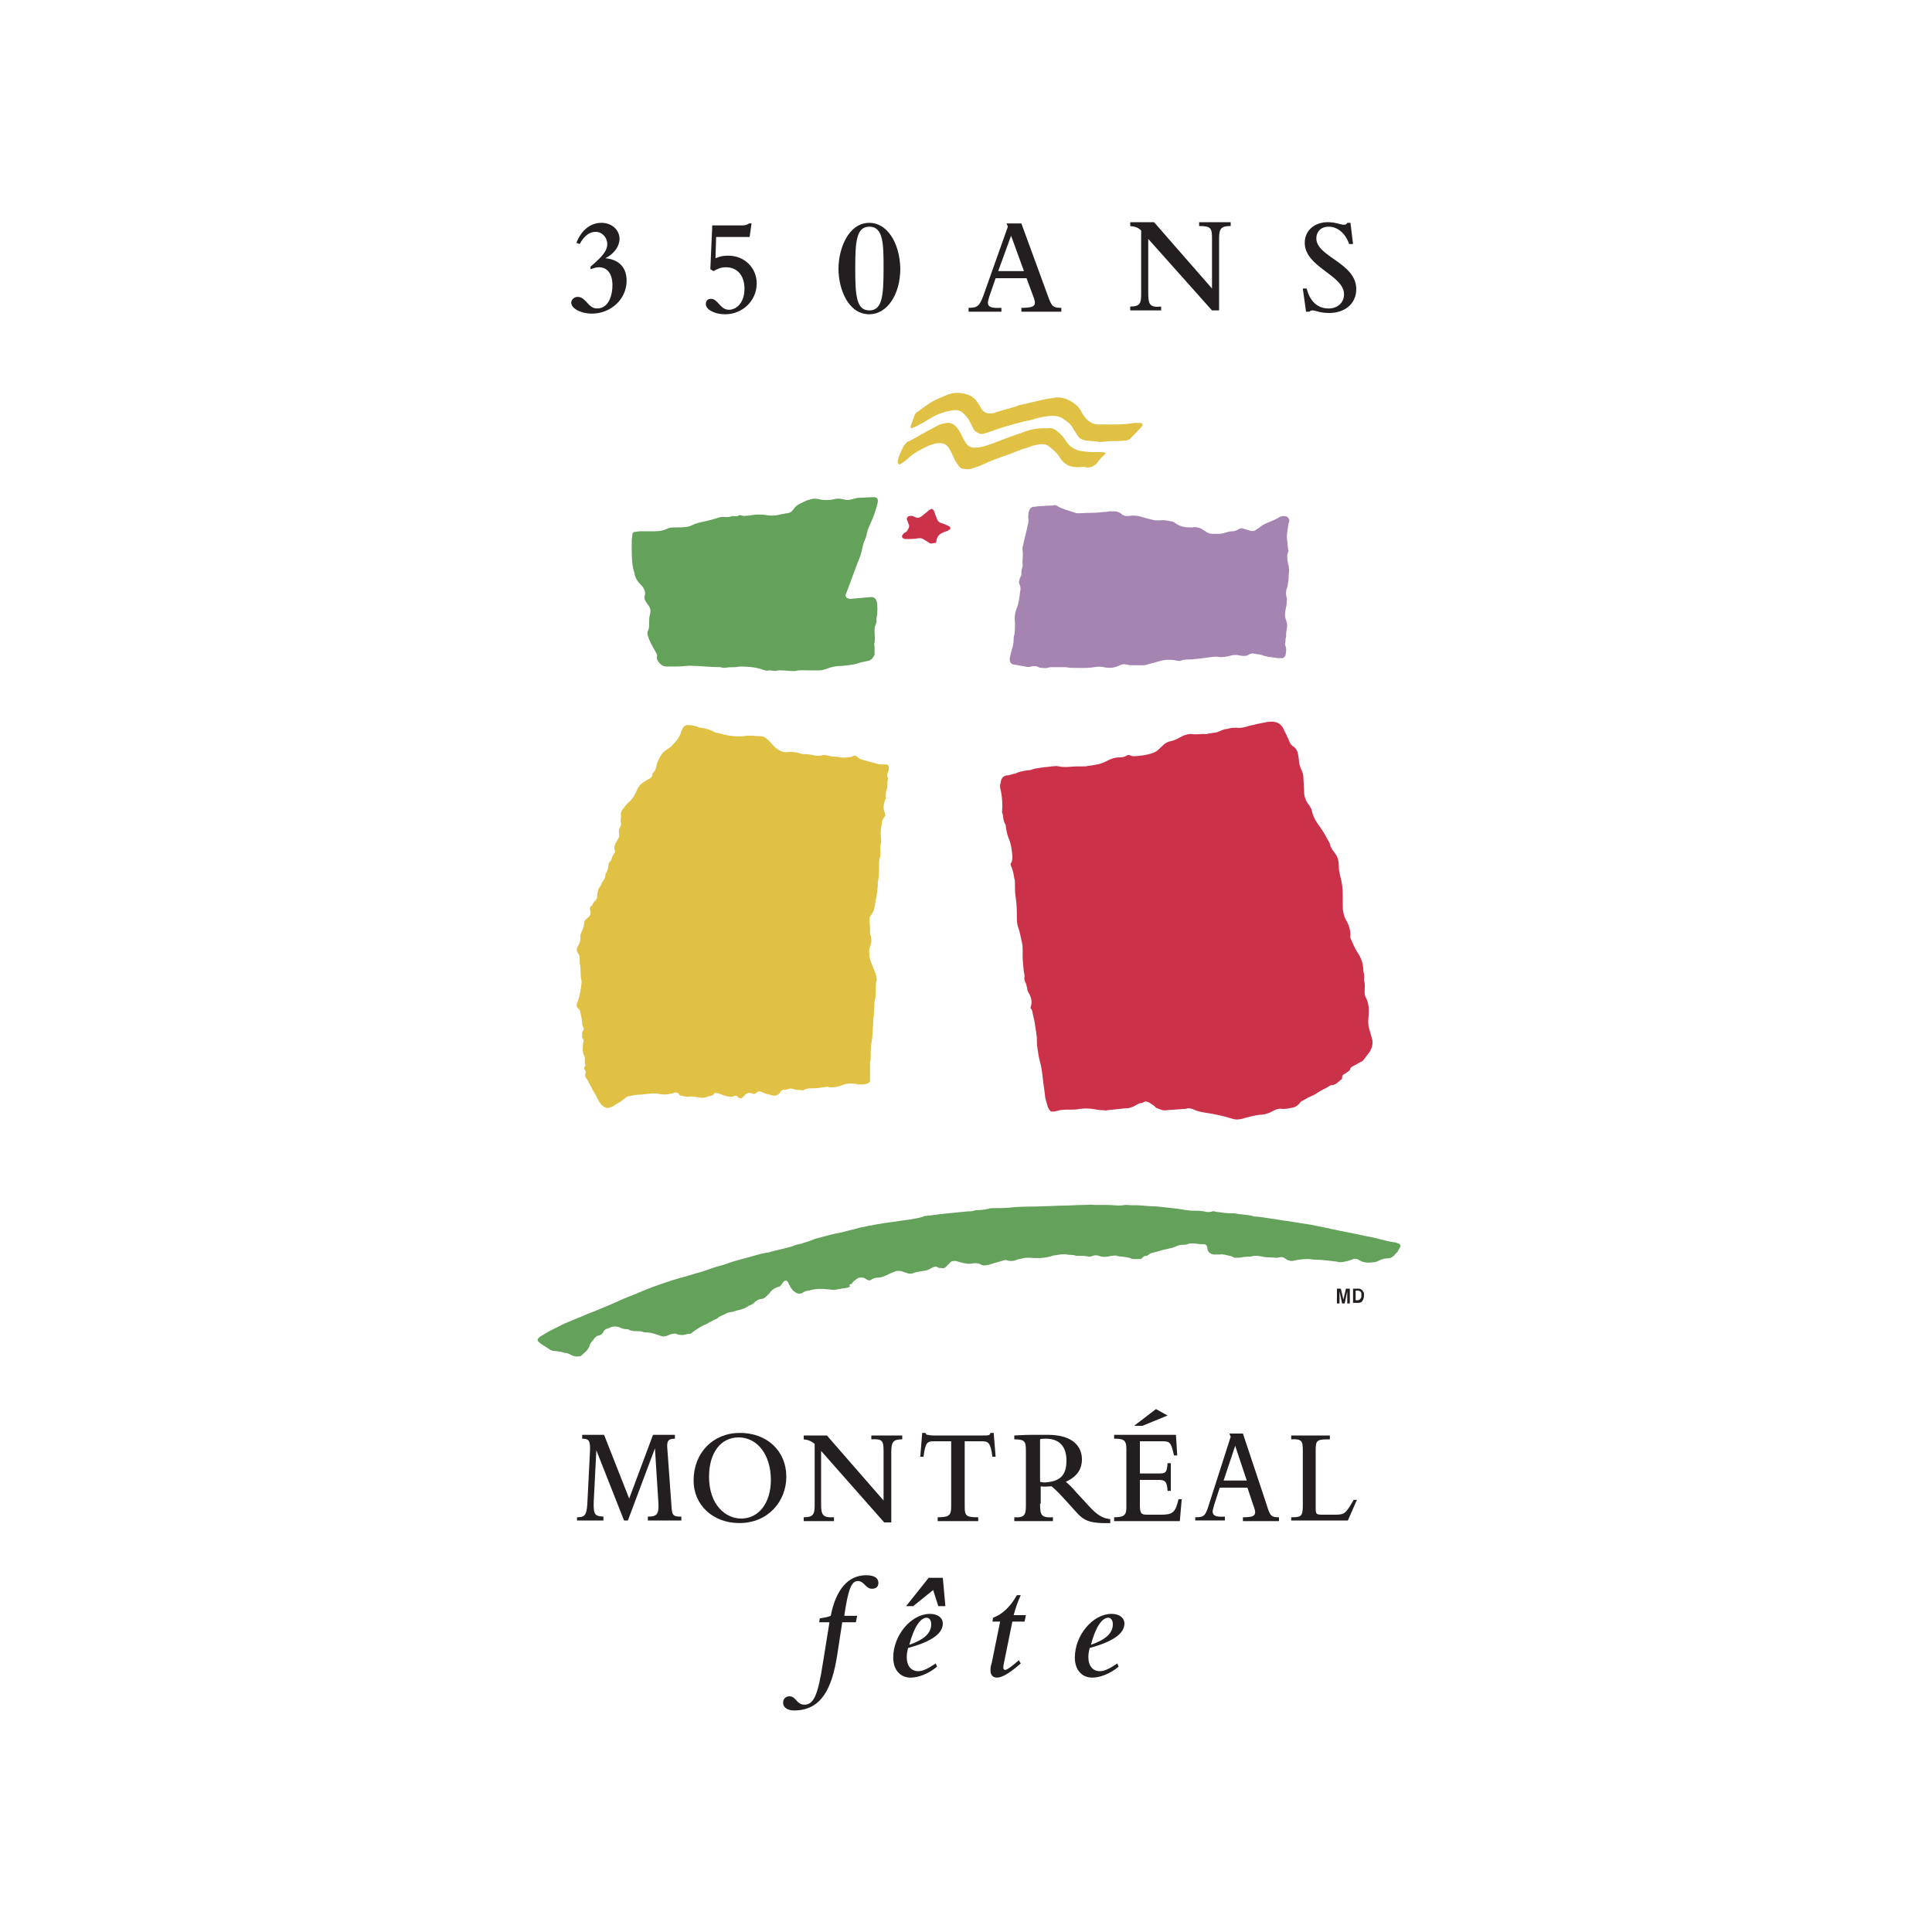 <?xml version="1.0" encoding="UTF-8"?> <svg xmlns="http://www.w3.org/2000/svg" xmlns:xlink="http://www.w3.org/1999/xlink" version="1.1" id="Layer_1" x="0px" y="0px" viewBox="0 0 300 300" style="enable-background:new 0 0 300 300;" xml:space="preserve"> <style type="text/css"> .st0{fill:#CB3149;} .st1{fill:#E0C143;} .st2{fill:#64A15A;} .st3{fill:#A684B2;} .st4{fill:#231F20;} .st5{fill-rule:evenodd;clip-rule:evenodd;fill:#231F20;} </style> <path class="st0" d="M160.3,157.1c0.1,0.5,0.2,0.9,0.3,1.3c0.1,0.6,0.2,1.3,0.3,1.9c0,0.3,0.1,0.6,0.1,0.8c0,0.6,0,1.1,0.1,1.7 c0.1,0.7,0.2,1.4,0.4,2.1c0.2,0.7,0.3,1.5,0.4,2.3c0.1,1.1,0.3,2.1,0.4,3.2c0.1,0.5,0.3,1,0.4,1.5c0.1,0.2,0.2,0.4,0.4,0.6 c0.1,0.1,0.2,0.1,0.3,0.1c0.2,0,0.5,0,0.7-0.1c0.7-0.2,1.4-0.2,2.1-0.2c0.5,0,0.9,0,1.4-0.1c0.7-0.1,1.4-0.1,2.1,0 c0.6,0.1,1.1,0.2,1.7,0.2c0.2,0,0.3,0.1,0.5,0c0.6-0.1,1.2-0.1,1.8-0.2c0.4,0,0.7-0.1,1.1-0.1c0.6,0,1.1-0.2,1.6-0.5 c0.2-0.1,0.4-0.2,0.6-0.3c0.2,0,0.3,0,0.5-0.1c0.4-0.3,0.8-0.1,1.1,0.1c0.2,0.1,0.4,0.3,0.6,0.4c0.1,0.1,0.2,0.2,0.3,0.3 c0.5,0.2,1,0.5,1.6,0.4c0.9-0.1,1.7-0.1,2.6-0.2c0.2,0,0.5,0,0.7-0.1c0.3,0,0.6,0,1,0.2c0.6,0.3,1.3,0.4,1.9,0.5 c1.4,0.2,2.7,0.5,4,0.9c0.4,0.1,0.7,0.2,1.1,0.1c0.3,0,0.6-0.1,0.9-0.2c0.8-0.2,1.5-0.4,2.3-0.5c0.7,0,1.4-0.2,2.1-0.6 c0.5-0.3,1-0.4,1.5-0.3c0.5,0,1-0.1,1.5-0.2c0.5-0.1,0.9-0.4,1.2-0.8c0.1-0.1,0.1-0.2,0.2-0.2c0.5-0.2,0.8-0.5,1.3-0.7 c0.5-0.2,0.9-0.4,1.3-0.7c0.6-0.4,1.2-0.6,1.8-1c0.1-0.1,0.2-0.1,0.4-0.1c0.6-0.1,1-0.6,1.4-0.9c0.1,0,0.1-0.2,0.1-0.3 c0-0.3,0.2-0.5,0.5-0.6c0.1-0.1,0.3-0.2,0.4-0.3c0.2-0.1,0.3-0.2,0.4-0.5c0-0.1,0.2-0.2,0.3-0.3c0.5-0.2,1-0.6,1.5-0.8 c0.1,0,0.2-0.2,0.3-0.3c0.3-0.4,0.6-0.8,0.9-1.2c0.3-0.5,0.5-1.1,0.4-1.8c-0.1-0.4-0.2-0.7-0.3-1.1c-0.3-0.8-0.4-1.6-0.3-2.4 c0.1-1.1,0.1-2.1-0.4-3.1c-0.2-0.3-0.2-0.7-0.2-1c0-0.6,0.1-1.1-0.1-1.7c0-0.1,0-0.1,0-0.2c0.1-0.4,0-0.8-0.1-1.2 c0-1.1-0.3-2-0.9-2.9c-0.4-0.6-0.7-1.3-1-2c-0.1-0.2-0.2-0.5-0.1-0.7c0-0.7-0.2-1.4-0.5-2c-0.5-0.8-0.7-1.6-0.7-2.5 c0-0.5,0-1.1,0-1.6c0-1.1-0.1-2.1-0.4-3.1c-0.1-0.4-0.2-0.8-0.2-1.3c0-0.8-0.1-1.6-0.6-2.2c-0.1-0.1-0.2-0.3-0.3-0.4 c-0.2-0.3-0.4-0.6-0.5-1c0-0.1,0-0.2-0.1-0.3c-0.4-0.7-0.8-1.5-1.3-2.2c-0.6-0.8-1.2-1.7-1.4-2.7c0-0.2-0.1-0.3-0.2-0.5 c-0.1-0.2-0.2-0.4-0.4-0.6c-0.4-0.6-0.6-1.2-0.6-1.9c0-0.4-0.1-1.6-0.1-2c0-0.5-0.1-0.9-0.3-1.3c-0.2-0.5-0.4-1-0.4-1.5 c0-0.3-0.1-0.6-0.1-0.8c-0.1-0.6-0.3-1.1-0.8-1.4c-0.3-0.2-0.5-0.5-0.6-0.8c-0.1-0.3-0.3-0.6-0.4-0.9c-0.2-0.4-0.4-0.8-0.6-1.2 c-0.3-0.5-0.7-0.8-1.3-0.9c-0.4-0.1-0.7,0-1.1,0c-0.5,0.1-1,0.2-1.5,0.3c-0.4,0.1-0.8,0.2-1.3,0.3c-0.6,0.2-1.3,0.4-2,0.3 c-0.4,0-0.7,0-1.1,0.1c-0.1,0-0.3,0.1-0.4,0.1c-0.3,0-0.5,0.1-0.8,0.2c-0.4,0.2-0.9,0.4-1.3,0.4c-0.2,0-0.5,0.1-0.7,0.1 c-0.1,0-0.3,0.1-0.4,0.1c-0.7-0.1-1.4,0.1-2.1,0c-0.6-0.1-1.1,0.1-1.6,0.3c-0.2,0.1-0.3,0.2-0.4,0.2c-0.3,0.2-0.7,0.4-1.1,0.5 c-0.2,0.1-0.5,0.1-0.7,0.2c-0.7,0.2-1.4,1.3-2.1,1.6c-0.9,0.4-1.8,0.5-2.7,0.6c-0.4,0-0.7,0.1-1.1-0.1c-0.2-0.1-0.3-0.1-0.5,0 c-0.3,0.2-0.7,0.3-1.1,0.3c-0.7,0-1.4,0.2-2.1,0.6c-0.4,0.2-0.9,0.4-1.4,0.5c-0.2,0-0.4,0.1-0.6,0.1c-0.4,0.1-0.8,0.1-1.2,0.2 c-1,0-1.9,0-2.9,0.1c-0.4,0-0.9,0-1.3-0.1c-0.4-0.1-0.7,0-1.1,0c-0.5,0.1-1.1,0.1-1.6,0.2c-0.5,0.1-1,0.1-1.5,0.3 c-0.2,0.1-0.4,0.1-0.6,0.1c-0.6,0.1-1.3,0.2-1.9,0.5c-0.1,0.1-0.3,0-0.4,0.1c-0.3,0.1-0.7,0.2-1,0.2c-0.5,0.1-0.8,0.4-0.9,1 c0,0.2-0.1,0.3-0.1,0.5c0,0.1,0,0.3,0,0.4c0.3,1.2,0.4,2.5,0.3,3.7c0,0.1,0,0.3,0.1,0.4c0.1,0.6,0.1,1.1,0.4,1.6 c0.1,0.1,0.1,0.3,0.1,0.5c0.1,0.6,0.2,1.1,0.4,1.6c0.4,0.9,0.5,1.8,0.6,2.8c0,0.4,0,0.8-0.2,1.1c-0.1,0.1-0.1,0.3,0,0.5 c0.3,0.6,0.4,1.3,0.5,1.9c0.1,0.3,0.1,0.5,0.1,0.8c0,0.7,0,1.4,0.1,2c0.2,1.2,0.2,2.4,0.2,3.6c0,0.4,0.1,0.9,0.2,1.2 c0.3,0.8,0.4,1.6,0.6,2.4c0.1,0.5,0.1,0.9,0.1,1.4c0,0.4,0,0.7,0,1.1c0.1,0.9,0.1,1.8,0.3,2.6c0,0,0,0.1,0,0.1 c-0.1,0.4,0,0.8,0.2,1.1c0.1,0.2,0.1,0.5,0.2,0.7c0,0.3,0.1,0.6,0.3,0.9c0.4,0.7,0.5,1.4,0.2,2.2C160.3,156.9,160.3,157,160.3,157.1 z"></path> <path class="st1" d="M97.1,170.5c0.2-0.2,0.5-0.3,0.7-0.3c0.3-0.1,0.6-0.1,1-0.2c0.8,0,1.5-0.1,2.3-0.2c0.3,0,0.6,0,0.9,0 c0.8,0.2,1.5,0.2,2.3,0c0.1,0,0.2,0,0.3-0.1c0.3-0.1,0.7-0.1,0.9,0.3c0,0.1,0.1,0.1,0.2,0.1c0.4,0.1,0.7,0.2,1.1,0.2 c0.6-0.1,1.1,0,1.7,0.1c0.4,0.1,0.9,0.1,1.3-0.1c0.3-0.1,0.5-0.1,0.8-0.2c0.2-0.1,0.3-0.4,0.5-0.4c0.3,0,0.5,0.1,0.8,0.2 c0.4,0.2,1.7,0.6,2.1,0.3c0.2-0.1,0.4-0.1,0.5,0.1c0.5,0.4,0.6,0.3,0.9,0c0.1-0.1,0.2-0.2,0.3-0.3c0.2-0.2,0.4-0.3,0.7-0.3 c0.3,0,0.7,0.3,0.9,0.1c0.1-0.1,0.3-0.2,0.4-0.3c0.3-0.2,1.3,0.5,1.6,0.4c0.3,0.1,0.5,0.2,0.7,0.2c0.4,0.1,0.7,0,1-0.3 c0.1,0,0.1-0.1,0.1-0.2c0.2-0.2,0.4-0.4,0.7-0.4c0.2,0,0.4,0,0.6-0.1c0.3-0.1,0.5-0.1,0.8,0c0.4,0.2,0.9,0.1,1.4,0.2 c0.1,0,0.2,0,0.3-0.1c0.4-0.2,0.8-0.2,1.3-0.2c0.6,0,1.3-0.1,1.9-0.2c0.2,0,0.4-0.1,0.6,0c0.5,0.1,1,0,1.5-0.1 c0.3-0.1,0.6-0.2,0.9-0.3c0.5-0.2,1.1-0.2,1.7-0.1c0.3,0.1,0.5,0.1,0.8,0.1c0.4,0,0.8,0,1.2-0.2c0.2-0.1,0.3-0.2,0.3-0.4 c0-0.1,0-0.2,0-0.3c0-0.7,0-1.4,0-2c0-0.2,0-0.4,0-0.5c0.1-0.4,0.1-0.7,0.1-1.1c0-0.6,0-1.2,0.1-1.8c0.1-0.6,0.2-1.3,0.2-1.9 c0-0.5,0.1-1.1,0.1-1.6c0-0.4,0.1-0.8,0.1-1.3c0.1-0.7,0-1.5,0.2-2.2c0.1-0.7,0.1-1.3,0.1-2c0-0.2,0-0.5,0.1-0.7 c0.3-1-1.3-3.3-1.1-4.3c0,0,0-0.1,0-0.1c-0.1-0.4,0-0.7,0.1-1c0.1-0.3,0.2-0.6,0.2-0.9c0-0.3,0-0.6-0.1-0.8 c-0.1-0.2-0.1-0.4-0.1-0.6c0-0.6,0-1.2-0.1-1.8c0-0.3,0-0.5,0.2-0.7c0.1-0.1,0.1-0.2,0.2-0.3c0.2-0.3,0.3-0.6,0.4-1 c0.1-0.4,0.1-0.8,0.2-1.2c0.2-0.7,0.2-1.4,0.3-2.1c0-0.2,0-0.4,0-0.5c0.2-0.9,0.2-1.8,0.2-2.8c0-0.3,0-0.6,0.1-1 c0.2-0.5,0.1-1.1,0.1-1.6c0-0.5,0.2-1,0.1-1.6c-0.1-0.5,0-1,0-1.5c0-0.2,0.1-0.4,0.1-0.5c0-0.5,0.1-0.8,0.4-1.2 c0.1-0.1,0.1-0.2,0.2-0.3c-0.1-0.2-0.1-0.3-0.1-0.4c-0.3-0.6-0.2-1.3,0-1.9c0-0.1,0.1-0.1,0.1-0.2c0.1-0.3,0.1,0.5,0.1,0.2 c-0.1-0.6-0.1-1.2,0.1-1.8c0.1-0.2,0.1-0.5,0.1-0.7c0-0.2,0-0.4,0-0.5c0.1-0.3,0.1-0.5,0-0.7c-0.1-0.2,0-0.4,0-0.5 c0.1-0.2,0.2-0.4,0.2-0.6c0-0.2,0-0.4,0-0.5c0-0.1-0.2-0.3-0.3-0.3c-0.2,0-0.4,0-0.6,0c-0.3,0-0.6,0-0.9-0.1 c-0.7-0.2-1.5-0.4-2.2-0.6c-0.3-0.1-0.6-0.2-0.8-0.4c-0.3-0.3-0.5-0.4-0.9-0.1c-0.6,0.1-1.2,0.2-1.9,0.1c-0.2-0.1-0.5-0.1-0.7-0.1 c-0.4,0-0.9-0.1-1.3-0.2c-0.3-0.1-0.5-0.1-0.8,0c-0.4,0.1-0.7,0.1-1.1,0c-0.5-0.1-1-0.2-1.5-0.2c-0.2,0-0.5,0-0.7-0.1 c-0.6-0.2-1.3-0.3-2-0.2c-0.4,0-0.7,0-1.1-0.2c-0.2-0.1-0.4-0.2-0.5-0.3c-0.7-0.4-1.4-1.7-2.2-1.9c-0.2-0.1-0.5-0.1-0.7-0.1 c-0.1,0-0.3,0-0.4,0c-0.6-0.1-1.3-0.1-1.9,0c-1.1,0.1-2.2,0-3.3-0.3c-0.3-0.1-0.5-0.1-0.8-0.2c-0.1,0-0.3,0-0.4-0.1 c-0.7-0.4-1.4-0.6-2.2-0.7c-0.2,0-0.4-0.1-0.6-0.2c-0.4-0.1-0.8-0.2-1.2-0.2c-0.5-0.1-0.9,0.2-1.1,0.7c-0.1,0.2-0.2,0.4-0.2,0.6 c-0.3,0.7-0.7,1.2-1.2,1.7c-0.3,0.4-0.7,0.6-1.1,0.9c-0.3,0.2-0.5,0.4-0.7,0.7c-0.3,0.4-0.5,0.9-0.7,1.4c-0.1,0.5-0.2,1.1-0.6,1.4 c-0.1,0.1-0.1,0.2-0.1,0.3c0,0.3-0.2,0.4-0.4,0.6c-0.2,0.1-0.5,0.2-0.7,0.4c-0.6,0.3-1,0.7-1.3,1.4c-0.3,0.7-0.7,1.4-1.3,1.9 c-0.2,0.2-0.5,0.5-0.7,0.8c-0.3,0.3-0.5,0.7-0.5,1.1c0.1,0.4-0.1,0.8,0,1.2c0.1,0.3,0,0.5-0.1,0.7c-0.1,0.2-0.2,0.4-0.2,0.5 c0,0.1,0,0.2,0,0.3c0.1,0.4,0.1,0.8-0.2,1.2c-0.1,0.2-0.2,0.3-0.3,0.5c-0.2,0.4-0.3,0.8-0.1,1.2c0,0.1,0,0.1,0,0.2 c-0.1,0.2-0.2,0.3-0.3,0.5c-0.2,0.3-0.2,0.8-0.5,1c-0.3,0.3-0.2,0.7-0.3,1.1c-0.1,0.2-0.1,0.3-0.2,0.5c-0.1,0.2-0.2,0.3-0.2,0.5 c0,0.5-0.3,0.8-0.5,1.1c-0.2,0.2,0,0.3-0.2,0.5c-0.1,0.1-0.3,0.4-0.4,0.6c-0.1,0.5-0.2,0.8-0.2,1.3c0,0.2-0.4,0.6-0.5,0.7 c-0.2,0.2-0.1,0.4-0.4,0.6c-0.4,0.3-0.1,0.5-0.1,1.1c0,0.3-0.2,0.5-0.4,0.7c-0.2,0.1-0.3,0.3-0.5,0.4c-0.1,0.6-0.2,1.3-0.5,1.8 c-0.1,0.2-0.2,0.5-0.2,0.7c0.1,0.6-0.1,1.1-0.4,1.6c-0.1,0.1-0.1,0.2-0.1,0.3c-0.2,0.4,0.3,0.8,0.4,1.2c0,0.5,0,1.1,0.1,1.6 c0.1,0.7,0,1.5,0.2,2.2c0,0.1,0,0.2,0,0.3c-0.1,1.1-0.3,2.2-0.7,3.2c-0.1,0.3-0.1,0.5,0.1,0.7c0.2,0.2,0.4,0.4,0.4,0.6 c0.1,0.6,0.3,1.2,0.3,1.8c0,0.3,0.1,0.5,0.2,0.7c0.2,0.3-0.3,0.6-0.2,0.9c0,0.1,0,0.2,0,0.3c-0.2,0.3,0.3,0.5,0.2,0.9 c-0.1,0.4-0.1,0.8-0.1,1.2c0,0.1-0.1,0.2,0,0.3c0.1,0.8,0.4,0.7,0.3,1.6c0,0.2,0,0.4,0.1,0.5c0.1,0.2-0.3,0.5-0.2,0.7 c0.2,0.2,0.3,0.4,0.2,0.7c-0.1,0.3,0,0.6,0.2,0.8c0.2,0.4,0.5,0.9,0.7,1.3c0.1,0.1,0.1,0.2,0.2,0.4c0.4,0.6,0.7,1.2,1,1.8 c0.2,0.3,0.4,0.6,0.7,0.8c0.3,0.2,0.5,0.3,0.9,0.2c0.3-0.1,0.5-0.1,0.7-0.3c0.3-0.2,0.6-0.4,1-0.6L97.1,170.5z"></path> <path class="st2" d="M132.2,199.4c0.2-0.3,0.4-0.5,0.7-0.7c0.4-0.4,1-0.4,1.4-0.2c0.1,0.1,0.2,0.1,0.3,0.2c0.2,0.1,0.5,0.2,0.7,0 c0.3-0.2,0.6-0.3,0.9-0.3c0.7,0,1.3-0.3,1.9-0.6c0.2-0.1,0.5-0.2,0.7-0.3c0.4-0.2,0.8-0.2,1.2-0.1c0.3,0.1,0.6,0.2,0.9,0.3 c0.3,0.1,0.6,0.1,0.9,0c0.4-0.2,0.8-0.2,1.2-0.3c0.6-0.1,1.1-0.1,1.6-0.5c0.1,0,0.1,0,0.2-0.1c0.3-0.1,0.6-0.2,0.8,0 c0.2,0.1,0.4,0.1,0.6,0.1c0.3,0.1,0.5,0,0.7-0.2c0.2-0.2,0.4-0.4,0.6-0.6c0.2-0.3,0.5-0.3,0.9-0.3c0.4,0.1,0.7,0.2,1.1,0.3 c0.5,0.1,0.9,0.2,1.4,0.1c0.5-0.1,1-0.1,1.5,0.2c0.2,0.1,0.4,0.1,0.6,0.1c0.7-0.1,1.4-0.4,2.2-0.6c0.1,0,0.2-0.1,0.4-0.1 c0.2-0.1,0.5-0.2,0.8-0.1c0.2,0.1,0.3,0.1,0.5,0.1c0.3,0,0.5,0,0.8-0.1c0.3-0.2,0.7-0.2,1.1-0.3c0.3-0.1,0.6-0.1,1-0.1 c1.1,0.1,2.2,0.1,3.3-0.2c0.3-0.1,0.6-0.2,0.9-0.2c0.6-0.1,1.1-0.2,1.7-0.1c0.4,0.1,0.9,0,1.4,0.2c0.1,0,0.3,0,0.4,0 c0.5,0,0.9,0,1.4,0.1c0.3,0.1,0.5,0,0.8-0.1c0.3-0.1,0.7-0.1,0.9,0c0.5,0.2,1,0.2,1.5,0.1c0.2,0,0.4-0.1,0.6-0.1 c0.2,0,0.5-0.1,0.7,0c0.7,0.2,1.5,0.1,2.2,0.4c0.1,0.1,0.3,0.1,0.5,0.1c0.3,0,0.6,0,0.9,0c0.2,0,0.3-0.1,0.4-0.2 c0.2-0.2,0.3-0.3,0.6-0.3c0.3,0,0.4-0.3,0.7-0.4c0.9-0.2,1.7-0.5,2.7-0.7c0.5-0.1,0.9-0.2,1.3-0.4c0.2-0.1,0.5-0.2,0.8-0.2 c0.3,0,0.6,0,0.9-0.1c0.4-0.2,0.8-0.1,1.3-0.1c0.4,0.1,0.8,0.1,1.2,0.1c0.3,0,0.4,0.1,0.5,0.3c0.1,0.2,0.1,0.4,0.1,0.5 c0,0.1,0.1,0.2,0.1,0.3c0.2,0.3,0.6,0.5,1,0.5c0.3,0,0.5,0,0.8,0c0.5-0.1,1,0.1,1.5,0.2c0.2,0,0.4,0.1,0.6,0.2 c0.1,0.1,0.3,0.1,0.5,0.1c0.3,0,0.7,0,1-0.1c0.6-0.1,1.2,0,1.7-0.2c0.1,0,0.3,0,0.5,0c0.2,0,0.5,0.1,0.7,0.1 c0.7,0.2,1.4,0.1,2.1,0.2c0.1,0,0.3,0,0.4,0c0.7-0.2,0.8-0.1,1.3,0.2c0.1,0.1,0.3,0.2,0.4,0.2c0.2,0.1,0.4,0.1,0.6,0.1 c0.8-0.2,1.6-0.3,2.4-0.3c0.4,0,0.7,0.1,1.1,0.1c1.2,0,2.3,0.2,3.4,0.3c0.6,0.2,1.2,0,1.7-0.1c0.2-0.1,0.4-0.1,0.6-0.2 c0.4-0.2,0.8-0.2,1.2,0.1c0.7,0.4,1.4,0.4,2.2,0.3c0.3,0,0.5-0.1,0.7-0.2c0.4-0.2,0.9-0.4,1.4-0.4c0.6,0,1-0.3,1.3-0.7 c0.2-0.2,0.4-0.4,0.5-0.7c0.4-0.5,0.4-0.8-0.3-1c-0.2-0.1-0.3-0.1-0.5-0.1c-0.3-0.1-0.7-0.1-1-0.2c-1.2-0.3-2.3-0.6-3.5-0.8 c-0.3-0.1-0.6-0.1-0.9-0.2c-1-0.2-2-0.4-3-0.6c-0.5-0.1-1-0.2-1.4-0.3c-1-0.2-1.9-0.4-2.9-0.6c-1.3-0.2-2.5-0.4-3.8-0.6 c-0.9-0.1-1.8-0.3-2.7-0.4c-0.8-0.1-1.6-0.3-2.4-0.3c-0.1,0-0.2,0-0.3-0.1c-0.9-0.2-1.9-0.2-2.8-0.4c-0.1,0-0.3,0-0.4,0 c-0.8,0-1.5-0.1-2.2-0.2c-0.2,0-0.4-0.1-0.6-0.1c-0.2-0.1-0.4,0.1-0.7,0.1c-0.1,0-0.3,0-0.4,0c-0.7-0.2-1.4-0.2-2.1-0.2 c-0.8,0-1.6-0.2-2.4-0.3c-0.9-0.1-1.8-0.2-2.6-0.3c-1-0.1-2-0.1-2.9-0.2c-0.8-0.1-1.6,0-2.4-0.1c-0.1,0-0.2,0-0.3,0 c-0.9,0.2-1.9,0-2.8,0c-0.4,0-0.7,0-1.1,0c-0.3,0-0.6,0-0.9,0c-0.5-0.1-1,0-1.5,0c-1.1,0-2.2,0.1-3.2,0.1c-1,0-2.1,0.1-3.1,0.1 c-1.7,0.1-3.4,0-5.1,0.2c-0.9,0.1-1.9,0.1-2.8,0.1c-0.2,0-0.5,0-0.7,0.1c-0.5,0.1-1,0.2-1.6,0.2c-0.2,0-0.5,0-0.7,0.1 c-0.3,0.1-0.6,0.1-0.9,0.1c-1,0.1-2.1,0.2-3.1,0.3c-1.1,0.1-2.3,0.3-3.4,0.4c-0.1,0-0.3,0-0.4,0.1c-1.2,0.4-2.5,0.5-3.8,0.7 c-1.5,0.2-3,0.4-4.4,0.7c-0.2,0-0.3,0-0.5,0.1c-0.6,0.1-1.2,0.2-1.8,0.4c-0.8,0.2-1.6,0.4-2.4,0.6c-1.2,0.2-2.5,0.6-3.7,0.9 c-0.3,0.1-0.6,0.2-0.8,0.3c-0.5,0.2-1,0.3-1.5,0.5c-0.5,0.1-1,0.2-1.4,0.4c-1.2,0.4-2.6,0.6-3.8,1c-0.1,0-0.1,0-0.2,0 c-1.2,0.2-2.3,0.6-3.5,0.9c-1,0.3-2,0.5-2.9,0.9c-0.1,0-0.2,0-0.3,0.1c-0.9,0.2-1.8,0.5-2.6,0.8c-0.3,0.1-0.6,0.2-0.9,0.3 c-1.2,0.3-2.3,0.7-3.5,1c-1.4,0.4-2.8,0.9-4.2,1.4c-0.5,0.2-1,0.4-1.5,0.6c-0.7,0.3-1.4,0.6-2.2,0.9c-0.5,0.2-1,0.4-1.4,0.6 c-0.9,0.4-1.8,0.8-2.8,1.2c-0.9,0.4-1.8,0.7-2.7,1.1c-1,0.4-1.9,0.8-2.9,1.2c-0.8,0.4-1.6,0.8-2.4,1.2c-0.5,0.3-1,0.6-1.5,0.9 c-0.1,0.1-0.1,0.1-0.2,0.2c-0.1,0.1-0.2,0.4,0,0.5c0.1,0.1,0.2,0.2,0.3,0.3c0.5,0.3,0.9,0.6,1.4,0.9c0.3,0.2,0.6,0.3,1,0.3 c0.3,0,0.5,0.1,0.8,0.1c0.3,0.1,0.6,0.2,0.8,0.2c0.2,0,0.4,0.1,0.6,0.2c0.5,0.3,1,0.4,1.6,0.3c0.2-0.1,0.4-0.3,0.6-0.5 c0.4-0.3,0.6-0.6,0.8-1c0-0.1,0.1-0.2,0.1-0.3c0.1-0.2,0.2-0.4,0.4-0.6c0.1-0.1,0.2-0.2,0.3-0.4c0.2-0.2,0.4-0.4,0.6-0.4 c0.4-0.1,0.7-0.3,0.8-0.6c0.1-0.3,0.4-0.4,0.6-0.5c0.1,0,0.2-0.1,0.3-0.1c0.6-0.3,1.2-0.3,1.8,0c0.3,0.1,0.6,0.2,0.9,0.2 c0.1,0,0.3,0,0.4,0.1c0.4,0.2,0.8,0.2,1.2,0.2c0.3,0,0.6,0,0.9,0.1c0.2,0.1,0.4,0.1,0.6,0.1c0.6,0,1.2,0.2,1.8,0.4 c0.3,0.1,0.7,0.3,1,0.2c0.3,0,0.6-0.2,0.9-0.3c0.4-0.1,0.8-0.2,1.1,0c0.3,0.1,0.6,0.1,0.9,0.1c0.4-0.1,0.8-0.2,1.1-0.2 c0.1,0,0.2-0.1,0.3-0.2c0.7-0.5,1.4-1,2.2-1.3c0.2-0.1,0.3-0.2,0.5-0.3c0.3-0.1,0.5-0.3,0.8-0.4c0.2-0.1,0.4-0.1,0.5-0.3 c0.4-0.3,0.8-0.4,1.2-0.6c0.4-0.3,0.9-0.2,1.4-0.4c0.2-0.1,0.4-0.1,0.7-0.2c0.5-0.1,1-0.3,1.4-0.6c0,0,0.1-0.1,0.2-0.1 c0.4-0.1,0.6-0.3,0.9-0.6c0.1-0.1,0.3-0.2,0.5-0.3c0.1,0,0.2-0.1,0.4-0.1c0.4,0,0.7-0.3,0.9-0.5c0.1-0.1,0.3-0.3,0.4-0.4 c0.3-0.5,0.8-0.8,1.4-1c0.2,0,0.3-0.1,0.4-0.3c0.1-0.1,0.2-0.2,0.3-0.4c0.4-0.4,0.6-0.3,0.8,0.1c0.1,0.2,0.2,0.4,0.3,0.6 c0.2,0.3,0.4,0.6,0.7,0.8c0.4,0.3,0.9,0.4,1.3,0.1c0.3-0.2,0.6-0.3,0.9-0.3c0.1,0,0.3-0.1,0.4-0.1c0.7-0.2,1.8-0.2,2.5-0.1 c0.3,0,0.7,0.1,1,0.1c0.6-0.1,1.2-0.2,1.8-0.3c0.2,0,0.4-0.1,0.7-0.2C131.8,199.4,132,199.4,132.2,199.4z"></path> <path class="st3" d="M161.4,78.6c-0.3,0-0.6,0.1-0.9,0.1c-0.3,0-0.5,0.2-0.6,0.4c-0.1,0.2-0.2,0.4-0.2,0.6c0,0.3-0.1,0.6,0,0.9 c0,0.3,0,0.6-0.1,0.9c-0.2,1-0.5,2-0.7,3c-0.1,0.4-0.2,0.7-0.1,1.1c0.1,0.7-0.1,1.4,0,2.1c0,0.1,0,0.1,0,0.2 c-0.1,0.3-0.2,0.7-0.2,1.1c0,0.2,0,0.4-0.1,0.5c-0.1,0.2-0.2,0.4-0.2,0.6c-0.1,0.2-0.1,0.4,0,0.6c0.2,0.4,0.2,0.8,0.1,1.2 c-0.1,0.8-0.2,1.7-0.5,2.5c-0.3,0.7-0.4,1.5-0.3,2.2c0,0.2,0,0.4,0,0.5c0,0.5,0,1-0.1,1.5c-0.1,0.2-0.1,0.4-0.1,0.6 c0,0.6-0.1,1.2-0.3,1.7c-0.1,0.4-0.2,0.8-0.3,1.3c-0.1,0.5,0.2,1,0.7,1c0.6,0.1,1.1,0.2,1.7,0.3c0.3,0.1,0.6,0.1,0.9,0 c0.4-0.1,0.8-0.1,1.2,0.1c0.1,0.1,0.2,0.1,0.3,0.1c0.4,0,0.8,0.1,1.1,0c0.2-0.1,0.5-0.1,0.7-0.1c0.7,0,1.3,0,2,0 c0.3,0,0.6,0.1,0.8,0.1c1.2,0,2.5,0.1,3.7-0.1c0.5-0.1,1-0.1,1.5,0c0.9,0.2,1.7,0.1,2.5-0.3c0.4-0.2,0.7-0.2,1.1-0.1 c0.4,0.1,0.8,0.1,1.2,0.1c0.4,0,0.7,0,1.1,0c0.3,0,0.6,0,0.8-0.1c0.7-0.2,1.5-0.4,2.2-0.6c0.8-0.2,1.7-0.2,2.5,0 c0.2,0,0.4,0.1,0.5,0c0.5-0.2,1-0.2,1.6-0.2c0.4,0,0.7-0.1,1.1-0.1c0.8-0.1,1.5-0.2,2.3-0.3c0.3,0,0.6-0.1,0.8,0 c0.7,0.1,1.3,0,2-0.2c0.3-0.1,0.6-0.1,0.9-0.1c0.2,0,0.4,0.1,0.6,0.1c0.5,0.1,1,0.1,1.4-0.2c0.2-0.1,0.5-0.2,0.7-0.1 c0.5,0.1,1,0.1,1.5,0.3c0.2,0.1,0.5,0.1,0.8,0.2c0.3,0,0.6,0.1,0.8,0.1c0.4,0.1,0.8,0.1,1.3,0.1c0.2,0,0.4-0.2,0.5-0.4 c0.1-0.5,0.2-1,0-1.5c-0.1-0.2-0.1-0.4,0-0.6c0-0.3,0-0.5,0.1-0.8c0-0.4,0-0.7,0.1-1.1c0.1-0.5,0.1-1-0.1-1.5 c-0.2-0.5-0.2-1-0.1-1.5c0.1-0.5,0.2-0.9,0.2-1.4c0-0.2,0.1-0.4,0-0.6c-0.2-0.6-0.1-1.2,0.1-1.7c0.1-0.5,0.2-1,0.2-1.5 c0-0.1,0-0.2,0-0.3c0.1-0.6,0.1-1.2-0.1-1.8c0-0.2-0.1-0.4-0.1-0.7c0-0.3-0.1-0.6,0.1-1c0.1-0.2,0.1-0.4,0-0.5 c0-0.4-0.1-0.8-0.1-1.2c-0.1-0.5-0.1-1.1,0-1.6c0.1-0.5,0.1-1.1,0.3-1.6c0,0,0-0.1,0-0.1c0-0.2-0.2-0.5-0.4-0.6 c-0.5-0.1-0.9-0.1-1.3,0.2c-0.5,0.3-1,0.5-1.5,0.7c-0.5,0.2-0.9,0.4-1.3,0.7c-0.2,0.2-0.5,0.3-0.7,0.5c-0.3,0.2-0.6,0.2-0.9,0.1 c-0.3-0.1-0.7-0.2-1-0.3c-0.2-0.1-0.4-0.1-0.6,0c-0.4,0.2-0.7,0.4-1.2,0.4c-0.3,0-0.7,0.1-1,0.2c-0.5,0.2-1,0.2-1.6,0.2 c-0.5,0-1.1,0-1.5-0.4c-0.2-0.1-0.4-0.2-0.5-0.3c-0.5-0.3-1-0.4-1.6-0.3c-0.1,0-0.1,0-0.2,0c-0.8,0-1.6-0.1-2.3-0.6 c-0.1-0.1-0.3-0.2-0.5-0.3c-0.6-0.1-1.2-0.3-1.9-0.2c-0.3,0-0.6,0-0.8,0c-0.6-0.1-1.2-0.3-1.7-0.4c-0.8-0.3-1.5-0.4-2.3-0.3 c-0.5,0.1-1,0-1.4-0.4c-0.3-0.2-0.6-0.3-1-0.3c-0.3,0-0.6,0-0.8,0c-0.3,0.1-0.6,0.1-0.9,0.1c-1.2,0.2-2.5,0.1-3.7,0.2 c-0.3,0-0.5,0-0.7-0.1c-0.9-0.3-1.8-0.5-2.7-1c-0.2-0.2-0.5-0.2-0.8-0.1C162.6,78.5,162,78.6,161.4,78.6z"></path> <path class="st2" d="M133.2,87.3c0.1-0.3,0.3-0.7,0.4-1c0.3-0.9,0.3-1.6,0.7-2.5c0.3-0.5,0.3-1.3,0.6-1.9c0.4-0.9,0.8-1.8,1.1-2.8 c0.1-0.3,0.2-0.7,0.3-1.1c0.1-0.6-0.2-0.8-0.6-0.8c-0.8,0-1.7,0.1-2.5,0.1c-0.1,0-0.7,0.2-0.8,0.2c-1,0.2-0.6,0.2-1.6,0 c-0.4-0.1-0.8-0.1-1.2,0c-0.8,0.2-1.7,0.2-2.5,0c-0.5-0.1-1-0.1-1.4,0.1c-0.1,0-0.3,0.1-0.4,0.1c-0.8,0.4-1.6,0.6-2.1,1.4 c-0.3,0.4-0.6,0.6-1.1,0.6c-0.3,0.1-0.7,0.1-1,0.2c-0.7,0.2-1.3,0.2-2,0.1c-0.5-0.1-1-0.1-1.5-0.1c-0.6,0-1.2,0.2-1.9,0.2 c-0.5,0.1-0.7-0.3-1.1,0c-0.4,0.2-0.7-0.1-1.1,0.1c-0.2,0.1-0.7,0.1-0.9,0.1c-0.4-0.1-0.8,0-1.1,0.1c-0.9,0.3-1.8,0.5-2.7,0.7 c-0.4,0.1-0.8,0.2-1.2,0.4c-0.3,0.1-0.6,0.3-0.9,0.3c-0.6,0.1-1.2,0.1-1.8,0.1c-0.5,0-0.9,0-1.3,0.2c-0.6,0.3-1.3,0.4-1.9,0.4 c-0.8,0-1.5,0-2.3,0c-0.3,0-0.6,0.1-0.9,0.1c-0.1,0-0.2,0.1-0.3,0.3c0,0,0,0.1,0,0.1c0,0.3-0.1,0.6-0.1,0.9c0,1.3-0.1,3.7,0.4,5 c0.1,0.8,0.5,1.4,1,1.9c0.2,0.2,0.4,0.4,0.5,0.7c0.2,0.3,0.2,0.7,0.1,1.1c-0.2,0.8,0.9,1.4,0.9,2.2c0,0.2,0,0.5-0.1,0.7 c-0.1,0.4-0.1,0.8-0.1,1.2c0,0.5,0,0.9-0.2,1.3c-0.1,0.2-0.1,0.4,0,0.7c0.1,0.2,0.1,0.4,0.2,0.6c0.3,0.7,0.7,1.4,1.1,2.1 c0.1,0.2,0.2,0.4,0.1,0.6c0,0.2,0,0.4,0.1,0.5c0.3,0.6,0.8,1,1.4,1c0.6,0,1.1,0,1.7,0c0.8,0,1.7-0.2,2.5-0.1c0.1,0,0.2,0,0.3,0 c0,0,2.8,0.2,3.9,0.2c0.2,0.1,0.5,0.1,0.7,0.1c0.5-0.1,1-0.1,1.5-0.1c0.3,0,0.6-0.1,0.9-0.1c1.2,0,2.4,0.1,3.5,0.5 c0.3,0.1,0.6,0.2,0.9,0.1c0.1,0,0.2,0,0.3,0c0.4,0.1,0.8,0.1,1.2,0c0.1,0,0.3,0,0.4,0c0.6,0,1.2,0.1,1.8,0.1c0.1,0,0.3,0,0.4,0 c0.7-0.2,1.3-0.1,2-0.1c0.6,0,1.1,0,1.7,0c0.4,0,0.7-0.1,1-0.2c0.8-0.3,1.5-0.5,2.6-0.5c0.6-0.1,1.5-0.1,2.4-0.4 c0.6-0.2,1.2-0.3,1.7-0.4c0.4-0.1,0.7-0.5,0.9-0.9c0-0.1,0-0.1,0-0.2c0-0.3,0-0.7,0-1c0-0.2-0.1-0.5,0-0.7c0.1-0.6,0-1.2,0-1.8 c0-0.4,0-0.7,0.2-1.1c0.1-0.2,0.1-0.4,0.1-0.5c0-0.5,0-0.5,0.1-0.9c0-0.5,0.1-1,0-1.6c0-0.6-0.2-1.1-0.8-1.2L132,93 c-0.1,0-0.3-0.1-0.4-0.1c-0.2-0.1-0.3-0.3-0.3-0.5L133.2,87.3z"></path> <path class="st0" d="M144.6,84.4c0,0-0.2,0-0.3-0.1c-0.3-0.2-0.5-0.3-0.8-0.5c-0.3-0.2-0.6-0.3-1-0.2c-0.6,0.1-1.1,0.1-1.7,0.1 c-0.2,0-0.4,0-0.5-0.1c-0.1,0-0.2-0.1-0.2-0.2c-0.1-0.1,0-0.3,0.1-0.4c0.1-0.2,0.3-0.3,0.5-0.4c0.2-0.2,0.3-0.4,0.4-0.6 c0.1-0.2,0.1-0.4,0-0.6c-0.1-0.3-0.2-0.5-0.3-0.8c0-0.1,0.1-0.3,0.2-0.4c0.2-0.1,0.3-0.1,0.5-0.1c0.2,0,0.4,0.1,0.6,0.2 c0.4,0.2,0.7,0.1,1.1-0.2c0.2-0.2,0.4-0.3,0.6-0.5c0.2-0.1,0.3-0.3,0.5-0.4c0.4-0.3,0.6-0.2,0.8,0.3c0.1,0.4,0.3,0.8,0.4,1.1 c0.1,0.3,0.3,0.5,0.6,0.6c0.3,0.1,0.7,0.2,1,0.4c0.1,0,0.2,0.1,0.4,0.2c0.1,0.1,0.1,0.3,0,0.4c-0.1,0.1-0.2,0.1-0.3,0.2 c-0.3,0.1-0.5,0.2-0.8,0.3c-0.5,0.2-0.9,0.6-1,1.3c0,0.1,0,0.2-0.1,0.3C145,84.3,144.8,84.4,144.6,84.4z"></path> <path class="st4" d="M89.6,235.6c1.1,0,1.5-0.2,1.6-2.1l0.4-7.9c0.1-1.9-0.1-2.2-1.2-2.2v-0.6h3.4l3.9,9.9l3.7-9.9h3.4v0.6 c-1,0-1.2,0.3-1.2,1.2l0.7,9.7c0.1,1.1,0.4,1.2,1.5,1.2v0.6h-5.2v-0.6c1.5,0,1.8-0.4,1.6-2.7l-0.5-7.9h0l-4.2,11.2h-0.6l-4.3-10.9h0 l-0.4,7.9c-0.1,2.3,0.3,2.3,1.5,2.4v0.6h-4.1V235.6z"></path> <path class="st4" d="M114.9,222.5c4.2,0,7.2,2.8,7.2,6.8c0,3.8-2.8,7.2-7.3,7.2c-4.1,0-7.1-2.8-7.1-6.6 C107.7,225.6,110.7,222.5,114.9,222.5z M115.1,235.8c2.7,0,4.6-2.4,4.6-6c0-3.9-2.1-6.6-5-6.6c-2.8,0-4.6,2.4-4.6,6.1 C110.1,233.6,112.6,235.8,115.1,235.8z"></path> <path class="st4" d="M127.5,225.3v8.2c0,1.7,0.2,2.2,2,2.1v0.6h-4.7v-0.6c1.4,0,1.7-0.4,1.7-1.8v-9.6c-0.5-0.4-0.9-0.6-1.7-0.7v-0.6 h3.6l8.8,10.1v-7.7c0-1.6-0.2-1.9-1.9-1.8v-0.6h4.8v0.6c-1.3,0-1.7,0.3-1.7,1.9v11h-1.1L127.5,225.3z"></path> <path class="st4" d="M143.2,222.5h0.5c0.1,0.1,0.1,0.3,0.3,0.3c0.2,0,0.4,0.1,0.9,0.1h7.7c0.9,0,1.1,0,1.2-0.4h0.5l0.3,3.7h-0.5 c-0.3-2.2-0.6-2.4-1.7-2.4h-2.6v10.1c0,1.5,0.2,1.7,2.1,1.7v0.6h-6.3v-0.6c1.8,0,2.1-0.3,2.1-1.7v-10.1h-2.6c-1.1,0-1.4,0.1-1.7,2.4 h-0.5L143.2,222.5z"></path> <path class="st4" d="M161.5,233.5c0,1.8,0.2,2.2,2,2.1v0.6h-6v-0.6c1.6,0.1,1.8-0.4,1.8-1.8v-8.6c0-1.4-0.2-1.7-1.8-1.7v-0.6 c0.5,0,1.4-0.1,2.8-0.1c1,0,2,0,2.4,0c4,0,5.3,1.9,5.3,3.8c0,1.6-0.8,2.7-2.5,3.5c0.3,0.2,1.2,1.1,1.5,1.5l1.3,1.4 c1.7,1.9,2.5,2.7,4.1,2.9v0.6c-3.9,0.1-4.3-0.6-6-2.5l-1-1.1c-1-1.1-1.3-1.4-2.1-2.1c-0.6,0-1.2,0.1-1.7,0V233.5z M161.5,230.1 c0.1,0,0.5,0.1,0.6,0.1c2.6-0.1,3.5-1.2,3.5-3.4c0-2.2-1.1-3.4-3.2-3.4c-0.3,0-0.8,0-0.9,0.1V230.1z"></path> <path class="st4" d="M173,236.2v-0.6c1.5,0,1.9-0.3,1.9-1.5v-9.2c0-1.4-0.6-1.5-1.9-1.5v-0.6h9.6l0.2,3.2h-0.5l-0.1-0.4 c-0.4-1.8-0.7-1.8-1.9-1.8h-3.3v5h2.9c1.1,0,1.3-0.1,1.4-1.6h0.5v4.3h-0.5c-0.1-1.5-0.4-1.7-1.4-1.7h-2.9v3.9c0,1.3,0.2,1.5,1.1,1.5 h2.1c1.9,0,2.3-0.3,2.8-2.4h0.5l-0.3,3.4H173z M176.1,221.4l3.4-2.6l1.8,1l-3.9,1.6H176.1z"></path> <path class="st4" d="M185.7,235.6c1.3,0,1.5-0.3,2-1.9l3.4-10.6l-0.2-0.5h2.1l3.7,11.1c0.5,1.7,0.7,1.9,1.9,1.9v0.6h-5.6v-0.6 c1.5,0,1.9-0.2,1.9-0.8c0-0.2-0.1-0.6-0.3-1.1l-0.9-2.7h-4.3l-0.9,2.8c-0.1,0.4-0.2,0.7-0.2,0.9c0,0.6,0.4,0.9,1.9,0.8v0.6h-4.6 V235.6z M193.6,229.9l-1.8-5.4l-1.8,5.4H193.6z"></path> <path class="st4" d="M200.5,236.2v-0.6c1.5,0,1.8-0.1,1.8-1.8v-8.5c0-1.5-0.1-1.9-1.8-1.8v-0.6h6v0.6c-2,0-2.2,0.1-2.2,1.7v9 c0,0.9,0.1,1,1,1h1.9c1.6,0,1.7-0.1,3-2.3h0.5l-1.4,3.2H200.5z"></path> <path class="st4" d="M91.7,41.4c1.9-1.6,2.6-2.5,2.6-3.5c0-1-0.8-1.9-1.8-1.9c-0.9,0-1.7,0.5-2.5,1.9l-0.5-0.2 c0.8-2,2.2-3.1,3.9-3.1c1.6,0,2.8,1.1,2.8,2.5c0,1.1-0.8,2.3-2.2,3v0c2.1,0.2,3.3,1.4,3.3,3.5c0,2.8-2.4,5.1-5.4,5.1 c-1.7,0-3.2-0.8-3.2-1.7c0-0.5,0.5-0.9,1-0.9c1.3,0,1.6,1.8,3,1.8c2,0,2.4-2.4,2.4-3.6c0-1.8-0.8-2.8-2.1-2.8 c-0.4,0-0.7,0.1-1.3,0.3L91.7,41.4z"></path> <path class="st4" d="M110.3,41.8l0.3-6.8h4.5c0.4,0,0.8,0,1.2-0.3h0.4l-0.3,2.1h-5.2l-0.1,3.3c0.7-0.3,1.2-0.4,2-0.4 c2.5,0,4.4,1.9,4.4,4.3c0,2.7-2.2,4.8-4.9,4.8c-1.6,0-3-0.7-3-1.6c0-0.5,0.3-0.8,0.8-0.8c1.1,0,1.4,1.7,2.8,1.7c1,0,2.4-0.9,2.4-3.3 c0-2-1.1-3.3-2.9-3.3c-0.7,0-1.2,0.2-1.9,0.6L110.3,41.8z"></path> <path class="st4" d="M135,34.6c-3.3,0-4.8,4.1-4.8,7.1c0,3.2,1.5,7.1,4.8,7.1c2.7,0,4.8-3,4.8-7.1C139.7,37.6,137.7,34.6,135,34.6z M135,48.2c-2,0-2.2-2.2-2.2-6.5c0-4.3,0.2-6.5,2.2-6.5c2.2,0,2.2,2.8,2.2,6.5C137.2,45.9,137,48.2,135,48.2z"></path> <path class="st4" d="M150.4,47.8c1.4,0,1.7-0.3,2.3-1.9l3.8-10.7l-0.2-0.5h2.3l4.1,11.2c0.6,1.7,0.8,1.9,2.1,1.9v0.6h-6.2v-0.6 c1.6,0,2.1-0.2,2.1-0.8c0-0.2-0.1-0.6-0.3-1.1l-1-2.7h-4.8l-1,2.9c-0.1,0.4-0.2,0.7-0.2,0.9c0,0.6,0.4,0.9,2.1,0.8v0.6h-5.1V47.8z M159,42.1l-2-5.5l-2,5.5H159z"></path> <path class="st4" d="M202.3,44.8h0.6c0.5,2,1.7,3.1,3.4,3.1c1.4,0,2.4-0.9,2.4-2.2c0-3-6.1-4.2-6.1-8c0-1.9,1.5-3.2,3.6-3.2 c0.6,0,1.1,0.1,1.5,0.2c0.4,0.1,0.7,0.2,1,0.2c0.3,0,0.4-0.1,0.5-0.3h0.5l0.4,3.3h-0.6c-0.6-1.7-1.8-2.7-3.2-2.7 c-1.2,0-1.9,0.8-1.9,1.8c0,2.9,6.2,3.8,6.2,7.9c0,2.2-1.7,3.7-4.2,3.7c-1.5,0-2.1-0.4-2.6-0.4c-0.2,0-0.4,0.1-0.5,0.2h-0.5 L202.3,44.8z"></path> <path class="st4" d="M178.3,37.1v8.4c0,1.7,0.2,2.3,2,2.1v0.6h-4.8v-0.6c1.5,0,1.7-0.5,1.7-1.9v-9.9c-0.5-0.5-0.9-0.6-1.7-0.7v-0.6 h3.7l9,10.3v-7.8c0-1.6-0.2-1.9-2-1.9v-0.6h4.9v0.6c-1.4,0-1.8,0.3-1.8,1.9v11.2h-1.1L178.3,37.1z"></path> <g> <path class="st4" d="M130.8,251.8L130,257c-0.8,5.1-2.4,8.6-6.7,8.6c-0.9,0-1.7-0.4-1.7-1.2c0-0.6,0.4-1,1-1c1,0,1.1,1.3,2.3,1.3 c1.4,0,2.1-1.3,2.9-6.6l1-6.2h-1.6l0.1-0.6c0.6-0.1,1.3-0.2,1.7-0.4c0.8-4.1,2.7-6.3,5.5-6.3c1.2,0,1.9,0.4,1.9,1.2 c0,0.6-0.4,0.9-1,0.9c-1,0-1.2-1.2-2.2-1.2c-1,0-1.5,1.3-2.1,5.4h2l-0.2,1H130.8z"></path> <path class="st4" d="M145.5,258.8c-1.3,1.1-2.9,1.7-4.1,1.7c-1.6,0-2.7-1.2-2.7-3.1c0-3.5,2.8-6.8,5.7-6.8c1.2,0,2,0.6,2,1.5 c0,1.7-2.1,2.9-5.4,3.8c-0.1,0.4-0.2,0.9-0.2,1.4c0,1.4,0.7,2.2,1.8,2.2c0.7,0,1.5-0.4,2.7-1.2L145.5,258.8z M144.2,245h2.2 l0.4,4.4h-1.1l-0.8-2.5l-3.1,2.5h-1.1L144.2,245z M144.6,252.2c0-0.6-0.3-1-0.7-1c-1,0-2,1.5-2.7,4.2 C143.5,254.6,144.6,253.6,144.6,252.2z"></path> <path class="st4" d="M158.5,258.3c-1.7,1.5-2.9,2.2-3.7,2.2c-0.6,0-1-0.4-1-1.1c0-0.3,0-0.6,0.2-1.2l1.3-6.4h-1.2l0.1-0.6 c1.4-0.5,2.7-1.7,3.7-3.5h0.6c-0.5,1.1-0.8,2-1.1,3.1h1.9l-0.2,1h-1.9l-1.3,6.4c-0.1,0.4-0.1,0.6-0.1,0.8c0,0.2,0.1,0.3,0.3,0.3 c0.3,0,1.2-0.7,2.1-1.5L158.5,258.3z"></path> <path class="st4" d="M173.7,258.8c-1.3,1.1-2.9,1.7-4.1,1.7c-1.6,0-2.7-1.2-2.7-3.1c0-3.5,2.8-6.8,5.7-6.8c1.2,0,2,0.6,2,1.5 c0,1.7-2.1,2.9-5.4,3.8c-0.1,0.4-0.2,0.9-0.2,1.4c0,1.4,0.7,2.2,1.8,2.2c0.7,0,1.5-0.4,2.7-1.2L173.7,258.8z M172.8,252.2 c0-0.6-0.3-1-0.7-1c-1,0-2,1.5-2.7,4.2C171.7,254.6,172.8,253.6,172.8,252.2z"></path> </g> <polygon class="st5" points="208.4,202.4 208,200.5 208,202.4 207.6,202.4 207.6,200.1 208.2,200.1 208.6,201.8 209,200.1 209.6,200.1 209.6,202.4 209.2,202.4 209.2,200.5 208.8,202.4 208.4,202.4 "></polygon> <path class="st5" d="M210.1,200.1h0.9c0.2,0,0.5,0.1,0.7,0.5c0.1,0.1,0.1,0.3,0.1,0.5c0,0.4-0.1,0.7-0.2,0.8 c-0.1,0.3-0.4,0.4-0.6,0.4h-0.9V200.1L210.1,200.1z M210.5,201.9h0.3c0.2,0,0.4-0.1,0.5-0.3c0.1-0.1,0.1-0.3,0.1-0.5 c0-0.2,0-0.4-0.1-0.5c-0.1-0.1-0.3-0.2-0.4-0.2h-0.4V201.9L210.5,201.9z"></path> <path class="st1" d="M172.4,68.5c-0.4,0-0.9,0.1-1.3,0.1c-0.1,0-0.3,0.1-0.4,0c-0.7-0.1-1.4-0.1-2.1-0.2c-0.6-0.1-1-0.3-1.3-0.8 c-0.2-0.4-0.5-0.7-0.7-1.1c-0.3-0.6-0.8-1-1.3-1.3c0,0-0.1,0-0.1-0.1c-0.7-0.5-1.5-0.6-2.3-0.5c-0.7,0.1-1.4,0.2-2.1,0.4 c-0.5,0.2-1,0.3-1.6,0.4c-0.5,0.1-1,0.3-1.6,0.4c-0.7,0.2-1.3,0.4-2,0.6c-0.7,0.2-1.4,0.5-2.1,0.7c-0.2,0.1-0.4,0.1-0.6,0.2 c-0.5,0.2-1,0-1.4-0.3c-0.1-0.1-0.2-0.2-0.3-0.3c-0.2-0.3-0.3-0.7-0.5-1c-0.2-0.5-0.5-0.9-0.9-1.3c-0.5-0.6-1.1-0.8-1.8-0.7 c-1.3,0.2-2.5,0.6-3.6,1.3c-0.4,0.2-0.8,0.5-1.2,0.7c-0.5,0.3-1.1,0.6-1.6,0.8c-0.1,0-0.2-0.1-0.2-0.2c0,0,0-0.1,0-0.1 c0.2-0.6,0.4-1.1,0.6-1.7c0.1-0.2,0.2-0.4,0.4-0.5c1.1-0.8,2.1-1.6,3.3-2.1c0.5-0.2,0.9-0.4,1.4-0.6c1-0.4,2.1-0.4,3.2,0 c0.6,0.2,1.1,0.6,1.5,1.2c0.2,0.3,0.4,0.6,0.6,1c0.3,0.4,0.7,0.7,1.2,0.7c0.4,0,0.7,0,1.1-0.2c1-0.3,2.1-0.6,3.1-0.9 c0.2-0.1,0.3-0.1,0.5-0.2c1.1-0.2,2.1-0.5,3.1-0.7c0.7-0.2,1.4-0.3,2.1-0.4c1.3-0.3,2.5,0.2,3.5,1c0.4,0.3,0.7,0.7,0.9,1.1 c0.1,0.3,0.3,0.5,0.5,0.8c0.2,0.3,0.4,0.5,0.7,0.7c0.4,0.3,0.8,0.5,1.3,0.5c1.9,0,3.7,0.1,5.6-0.2c0.4-0.1,0.8,0,1.2,0 c0.1,0,0.2,0.1,0.2,0.2c0,0.1,0,0.2,0,0.2c-0.6,0.7-1.3,1.4-2,2.1c-0.1,0.1-0.3,0.1-0.4,0.2c-0.1,0-0.1,0-0.2,0 C173.8,68.5,173.1,68.5,172.4,68.5C172.4,68.5,172.4,68.5,172.4,68.5z"></path> <path class="st1" d="M168.1,72.5c-0.4,0-0.8,0.1-1.2,0c-0.8,0-1.5-0.4-2-1c-0.1-0.1-0.2-0.3-0.3-0.4c-0.4-0.7-1-1.2-1.6-1.7 c-0.5-0.4-1-0.5-1.6-0.4c-0.4,0.1-0.8,0.1-1.3,0.3c-0.7,0.3-1.4,0.4-2,0.7c-1.7,0.7-3.5,1.2-5.2,2c-0.6,0.3-1.2,0.5-1.8,0.7 c-0.5,0.2-1,0.2-1.5,0.1c-0.3,0-0.5-0.2-0.7-0.4c-0.2-0.3-0.4-0.6-0.6-0.9c-0.2-0.4-0.4-0.9-0.6-1.3c-0.1-0.2-0.3-0.5-0.4-0.7 c-0.4-0.5-0.8-0.7-1.4-0.7c-0.6,0-1.1,0.2-1.7,0.4c-1,0.5-2.1,1-3,1.8c-0.2,0.2-0.4,0.4-0.7,0.6c-0.2,0.2-0.5,0.3-0.7,0.5 c-0.1,0.1-0.4-0.1-0.4-0.3c0-0.1,0-0.2,0-0.3c0.2-0.8,0.5-1.4,0.9-2.2c0.1-0.2,0.3-0.4,0.5-0.6c0.1-0.1,0.2-0.2,0.4-0.2 c1.3-0.7,2.6-1.5,4-2.2c0.5-0.3,1-0.5,1.6-0.6c0.5-0.1,1,0,1.4,0.3c0.3,0.3,0.6,0.6,0.8,1c0.3,0.5,0.5,1,0.8,1.5 c0.4,0.8,1,1.1,1.8,1c0.4,0,0.8-0.1,1.2-0.2c1.1-0.3,2.2-0.8,3.3-1.2c0.5-0.2,0.9-0.3,1.4-0.5c0.5-0.2,1-0.3,1.4-0.5 c1-0.4,2.1-0.6,3.2-0.6c0.2,0,0.4,0,0.6,0c0.6-0.1,1,0.1,1.5,0.5c0.5,0.4,0.9,0.8,1.2,1.3c0.2,0.3,0.4,0.6,0.7,0.9 c0.5,0.4,1,0.7,1.6,0.8c0.6,0.1,1.3,0.2,1.9,0.2c0.5,0,1.1,0,1.6,0c0.1,0,0.3,0.1,0.4,0.1c0.1,0,0.1,0.1,0,0.2 c-0.1,0.1-0.2,0.2-0.3,0.3c-0.3,0.3-0.6,0.6-0.9,1c-0.4,0.6-1,0.8-1.7,0.8C168.6,72.5,168.4,72.5,168.1,72.5 C168.1,72.5,168.1,72.5,168.1,72.5z"></path> </svg> 